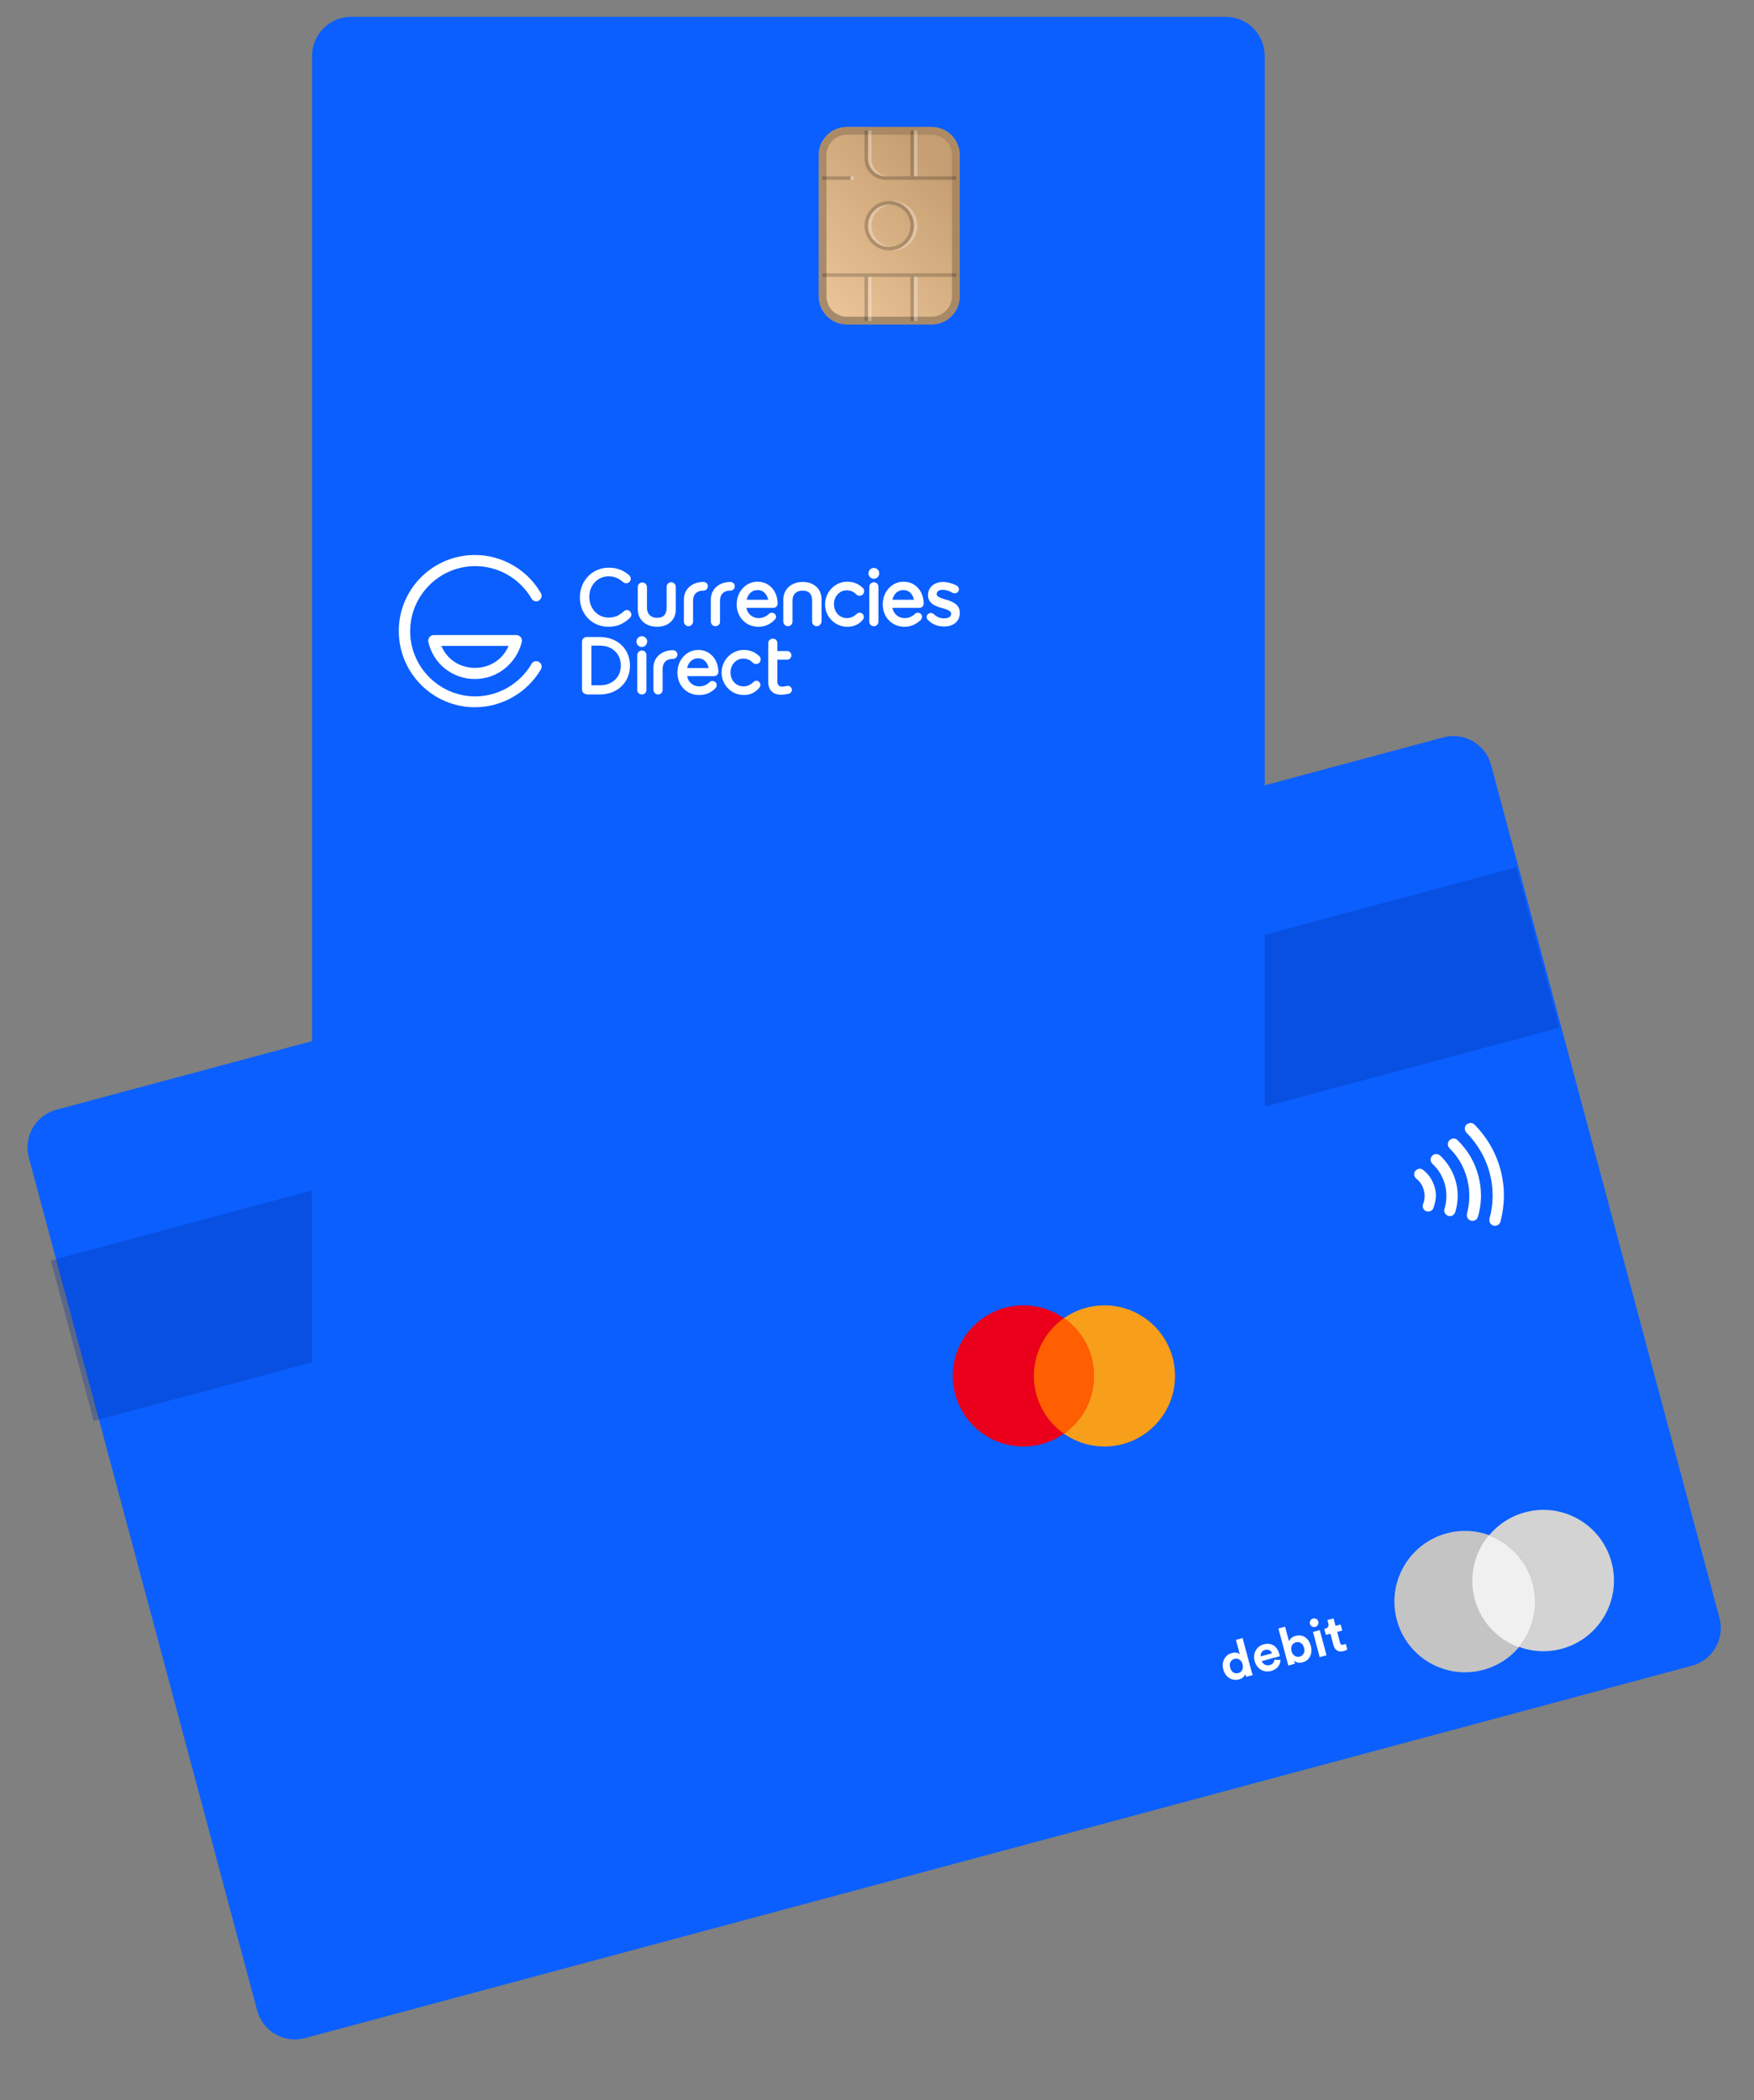 <?xml version="1.0" encoding="UTF-8" standalone="no"?>
<!DOCTYPE svg PUBLIC "-//W3C//DTD SVG 1.1//EN" "http://www.w3.org/Graphics/SVG/1.1/DTD/svg11.dtd">
<svg width="100%" height="100%" viewBox="0 0 899 1076" version="1.1" xmlns="http://www.w3.org/2000/svg" xmlns:xlink="http://www.w3.org/1999/xlink" xml:space="preserve" xmlns:serif="http://www.serif.com/" style="fill-rule:evenodd;clip-rule:evenodd;">
    <rect x="0" y="0" width="899" height="1076" fill="#808080" stroke="none"/>
    <g transform="matrix(0.376,0,0,0.645,0,0)">
        <rect id="Artboard1" x="0" y="0" width="2388" height="1668" style="fill:none;"/>
        <g id="Artboard11" serif:id="Artboard1">
            <g transform="matrix(5.316,0,0,3.102,-535.211,-237.958)">
                <g transform="matrix(0.966,-0.259,0.259,0.966,-90.481,39.665)">
                    <path d="M493.566,373.468C493.566,367.949 489.085,363.468 483.566,363.468L115.404,363.468C109.885,363.468 105.404,367.949 105.404,373.468L105.404,599.567C105.404,605.086 109.885,609.567 115.404,609.567L483.566,609.567C489.085,609.567 493.566,605.086 493.566,599.567L493.566,373.468Z" style="fill:rgb(11,95,255);"/>
                </g>
                <g>
                    <g transform="matrix(0.966,-0.259,0.259,0.966,-107.71,144.862)">
                        <circle cx="496.315" cy="481.499" r="18.095" style="fill:rgb(211,211,211);"/>
                    </g>
                    <g transform="matrix(0.966,-0.259,0.259,0.966,-109.789,139.843)">
                        <circle cx="476.214" cy="486.885" r="18.096" style="fill:rgb(196,196,196);"/>
                    </g>
                    <path d="M490.096,498.494C493.742,494.127 495.277,488.114 493.693,482.202C492.109,476.289 487.773,471.849 482.432,469.89C478.786,474.257 477.251,480.27 478.836,486.182C480.42,492.095 484.756,496.535 490.096,498.494Z" style="fill:rgb(240,240,240);fill-rule:nonzero;"/>
                    <path d="M421.545,504.498C421.603,504.717 421.666,504.934 421.733,505.15C421.798,505.358 421.857,505.524 421.91,505.651L420.245,506.097C420.209,506.032 420.163,505.932 420.108,505.796C420.062,505.659 420.019,505.516 419.979,505.367C419.898,505.661 419.724,505.937 419.456,506.196C419.197,506.453 418.849,506.64 418.412,506.757C417.949,506.881 417.503,506.911 417.074,506.848C416.643,506.777 416.247,506.63 415.888,506.407C415.535,506.174 415.225,505.873 414.958,505.504C414.688,505.127 414.487,504.694 414.356,504.204C414.23,503.732 414.186,503.271 414.224,502.821C414.272,502.368 414.391,501.956 414.582,501.587C414.771,501.208 415.03,500.881 415.359,500.606C415.697,500.328 416.093,500.128 416.547,500.006C416.827,499.931 417.074,499.893 417.289,499.892C417.513,499.888 417.71,499.906 417.88,499.944C418.049,499.983 418.191,500.039 418.304,500.112C418.423,500.173 418.517,500.242 418.584,500.318L417.597,496.634L419.314,496.174L421.545,504.498ZM416.113,503.734C416.268,504.31 416.537,504.721 416.92,504.964C417.313,505.206 417.741,505.265 418.204,505.14C418.65,505.021 418.982,504.759 419.201,504.353C419.421,503.948 419.452,503.453 419.295,502.867C419.14,502.29 418.869,501.89 418.481,501.666C418.091,501.433 417.673,501.377 417.228,501.496C416.782,501.615 416.444,501.875 416.214,502.274C415.992,502.67 415.958,503.157 416.113,503.734Z" style="fill:white;fill-rule:nonzero;"/>
                    <path d="M426.844,500.086C426.793,499.931 426.717,499.787 426.616,499.655C426.521,499.512 426.398,499.4 426.245,499.319C426.098,499.227 425.924,499.17 425.722,499.15C425.526,499.118 425.306,499.135 425.061,499.2C424.834,499.261 424.643,499.354 424.49,499.48C424.336,499.605 424.214,499.746 424.125,499.901C424.035,500.056 423.975,500.217 423.945,500.385C423.924,500.55 423.929,500.707 423.96,500.858L426.844,500.086ZM429.035,501.761C429.031,502.061 428.976,502.362 428.869,502.662C428.768,502.951 428.62,503.22 428.425,503.47C428.229,503.719 427.98,503.94 427.676,504.134C427.383,504.334 427.04,504.487 426.646,504.592C426.201,504.712 425.757,504.751 425.315,504.71C424.871,504.661 424.456,504.528 424.071,504.313C423.685,504.098 423.343,503.801 423.045,503.422C422.755,503.04 422.538,502.579 422.393,502.037C422.255,501.521 422.217,501.03 422.279,500.564C422.341,500.098 422.478,499.682 422.689,499.316C422.907,498.939 423.187,498.621 423.529,498.36C423.869,498.091 424.245,497.902 424.655,497.792C425.66,497.522 426.522,497.61 427.241,498.054C427.959,498.499 428.458,499.241 428.737,500.281C428.769,500.403 428.797,500.522 428.818,500.638C428.838,500.746 428.85,500.808 428.854,500.825L424.24,502.062C424.305,502.269 424.406,502.453 424.542,502.613C424.685,502.762 424.844,502.883 425.019,502.977C425.203,503.068 425.401,503.128 425.615,503.155C425.826,503.173 426.04,503.153 426.259,503.095C426.67,502.984 426.964,502.807 427.142,502.563C427.329,502.316 427.436,502.034 427.464,501.718L429.035,501.761Z" style="fill:white;fill-rule:nonzero;"/>
                    <path d="M431.031,503.207L428.488,493.716L430.205,493.256L431.21,497.005C431.297,496.738 431.484,496.472 431.769,496.209C432.061,495.934 432.447,495.732 432.928,495.603C433.399,495.477 433.842,495.452 434.256,495.528C434.668,495.596 435.041,495.749 435.377,495.987C435.718,496.214 436.01,496.515 436.251,496.89C436.492,497.266 436.677,497.694 436.806,498.175C436.937,498.664 436.985,499.139 436.948,499.598C436.919,500.046 436.809,500.46 436.62,500.838C436.44,501.214 436.186,501.54 435.857,501.815C435.525,502.082 435.132,502.276 434.678,502.398C434.232,502.518 433.82,502.534 433.441,502.449C433.071,502.361 432.761,502.2 432.511,501.967L432.722,502.754L431.031,503.207ZM435.066,498.655C434.907,498.061 434.629,497.653 434.232,497.431C433.842,497.199 433.424,497.142 432.978,497.262C432.76,497.32 432.561,497.416 432.381,497.548C432.21,497.678 432.071,497.842 431.964,498.039C431.864,498.225 431.801,498.443 431.775,498.694C431.748,498.945 431.775,499.219 431.854,499.516C431.932,499.804 432.044,500.05 432.193,500.254C432.341,500.458 432.506,500.62 432.688,500.74C432.879,500.857 433.082,500.934 433.298,500.97C433.52,500.994 433.74,500.978 433.958,500.919C434.404,500.8 434.738,500.542 434.959,500.145C435.19,499.746 435.225,499.249 435.066,498.655Z" style="fill:white;fill-rule:nonzero;"/>
                    <path d="M439.083,501.049L437.355,494.6L439.099,494.132L440.827,500.582L439.083,501.049ZM436.58,492.545C436.498,492.239 436.534,491.953 436.687,491.687C436.841,491.421 437.066,491.249 437.363,491.169C437.669,491.087 437.951,491.124 438.208,491.28C438.474,491.433 438.648,491.663 438.73,491.969C438.807,492.257 438.769,492.535 438.615,492.801C438.47,493.064 438.245,493.237 437.939,493.319C437.642,493.399 437.361,493.362 437.095,493.208C436.829,493.055 436.657,492.834 436.58,492.545Z" style="fill:white;fill-rule:nonzero;"/>
                    <path d="M443.143,493.049L444.441,492.701L444.856,494.248L443.558,494.595L444.282,497.296C444.356,497.576 444.47,497.756 444.623,497.837C444.782,497.906 444.989,497.907 445.242,497.839C445.347,497.811 445.451,497.779 445.553,497.742C445.656,497.705 445.727,497.672 445.766,497.643L446.152,499.085C446.083,499.141 445.97,499.209 445.813,499.288C445.665,499.365 445.464,499.438 445.211,499.506C444.582,499.674 444.037,499.633 443.576,499.382C443.115,499.131 442.801,498.69 442.632,498.061L441.828,495.059L440.661,495.372L440.246,493.825L440.574,493.737C440.915,493.646 441.138,493.483 441.244,493.248C441.356,493.003 441.374,492.736 441.296,492.448L441.054,491.543L442.627,491.121L443.143,493.049Z" style="fill:white;fill-rule:nonzero;"/>
                    <g>
                        <clipPath id="_clip1">
                            <path d="M485.184,361.306L457.218,368.8L464.712,396.766L492.678,389.273L485.184,361.306Z"/>
                        </clipPath>
                        <g clip-path="url(#_clip1)">
                            <path d="M463.857,378.542C464.323,378.886 464.726,379.34 465.041,379.817C465.357,380.295 465.608,380.883 465.772,381.495C465.936,382.107 466.012,382.742 465.978,383.313C465.944,383.884 465.822,384.479 465.59,385.01C465.317,385.738 465.638,386.589 466.367,386.862C467.096,387.135 467.946,386.814 468.219,386.085C468.556,385.245 468.719,384.452 468.834,383.485C468.949,382.517 468.803,381.62 468.569,380.746C468.334,379.872 467.925,379.045 467.429,378.241C466.956,377.525 466.308,376.855 465.597,376.296C464.996,375.802 464.098,375.949 463.604,376.549C463.109,377.15 463.256,378.048 463.857,378.542Z" style="fill:white;fill-rule:nonzero;"/>
                            <path d="M467.984,374.72C469.478,376.099 470.628,377.946 471.19,380.043C471.752,382.141 471.679,384.315 471.075,386.256C470.802,386.985 471.299,387.789 472.028,388.062C472.844,388.311 473.56,387.838 473.833,387.11C474.582,384.661 474.713,382.003 473.987,379.294C473.284,376.672 471.819,374.348 469.946,372.602C469.345,372.107 468.401,372.079 467.906,372.68C467.411,373.281 467.36,374.138 467.984,374.72Z" style="fill:white;fill-rule:nonzero;"/>
                            <path d="M472.351,370.74C474.492,372.789 476.051,375.462 476.871,378.521C477.691,381.58 477.589,384.698 476.847,387.52C476.685,388.313 477.07,389.052 477.886,389.302C478.679,389.464 479.419,389.079 479.669,388.262C480.644,384.91 480.715,381.331 479.755,377.748C478.795,374.165 476.944,371.102 474.423,368.686C473.886,368.08 472.965,368.14 472.36,368.677C471.778,369.301 471.814,370.134 472.351,370.74Z" style="fill:white;fill-rule:nonzero;"/>
                            <path d="M476.717,366.76C479.419,369.502 481.562,372.955 482.639,376.975C483.716,380.996 483.674,385.035 482.618,388.783C482.456,389.576 482.841,390.316 483.658,390.566C484.451,390.728 485.19,390.342 485.44,389.526C486.554,385.293 486.653,380.771 485.436,376.226C484.218,371.682 481.87,367.814 478.789,364.706C478.252,364.1 477.332,364.16 476.726,364.697C476.121,365.234 476.18,366.154 476.717,366.76Z" style="fill:white;fill-rule:nonzero;"/>
                        </g>
                    </g>
                    <path d="M113.713,399.488L489.51,298.794L500.516,339.869L124.719,440.564L113.713,399.488Z" style="fill:rgb(0,45,156);fill-opacity:0.3;fill-rule:nonzero;"/>
                </g>
            </g>
            <g transform="matrix(5.316,0,0,3.102,-535.211,-237.958)">
                <g transform="matrix(-3.82857e-16,1,-1,-3.82857e-16,506.001,-343.965)">
                    <path d="M813.491,91.018C813.491,85.498 809.01,81.018 803.491,81.018L434.983,81.018C429.464,81.018 424.983,85.498 424.983,91.018L424.983,315.308C424.983,320.827 429.464,325.308 434.983,325.308L803.491,325.308C809.01,325.308 813.491,320.827 813.491,315.308L813.491,91.018Z" style="fill:rgb(11,95,255);"/>
                </g>
                <path d="M222.464,257.815C211.693,257.815 202.937,249.059 202.937,238.287C202.937,227.515 211.693,218.828 222.464,218.828C229.414,218.828 235.876,222.581 239.351,228.557C239.768,229.252 239.49,230.086 238.864,230.503C238.517,230.712 238.17,230.781 237.822,230.642C237.475,230.573 237.127,230.295 236.988,230.017C234,224.874 228.51,221.677 222.534,221.677C213.361,221.677 205.856,229.183 205.856,238.356C205.856,247.53 213.361,255.036 222.534,255.036C228.441,255.036 234,251.839 236.988,246.696C237.197,246.348 237.475,246.14 237.822,246.07C238.17,246.001 238.586,246.001 238.864,246.209C239.559,246.626 239.768,247.46 239.351,248.155C235.876,254.063 229.414,257.815 222.464,257.815Z" style="fill:white;fill-rule:nonzero;"/>
                <path d="M222.465,250.588C216.697,250.588 211.763,246.696 210.512,241.067C210.443,240.65 210.512,240.233 210.79,239.886C211.068,239.538 211.485,239.33 211.902,239.33L233.097,239.33C233.514,239.33 233.931,239.538 234.209,239.886C234.487,240.233 234.556,240.65 234.487,241.067C233.097,246.627 228.233,250.588 222.465,250.588ZM213.848,242.109C215.307,245.584 218.643,247.739 222.465,247.739C226.287,247.739 229.622,245.584 231.082,242.109L213.848,242.109Z" style="fill:white;fill-rule:nonzero;"/>
                <path d="M277.216,237.067C276.594,237.067 276.042,236.514 276.042,235.892L276.042,230.227C276.042,227.602 278.114,225.736 281.016,225.736C281.776,225.736 282.191,226.289 282.191,226.842C282.191,227.394 281.776,227.947 281.016,227.947C279.358,227.947 278.391,228.914 278.391,230.503L278.391,235.892C278.391,236.514 277.838,237.067 277.216,237.067Z" style="fill:white;fill-rule:nonzero;"/>
                <path d="M284.126,237.067C283.504,237.067 282.951,236.514 282.951,235.892L282.951,230.227C282.951,227.602 285.024,225.736 287.926,225.736C288.686,225.736 289.101,226.289 289.101,226.842C289.101,227.394 288.686,227.947 287.926,227.947C286.268,227.947 285.301,228.914 285.301,230.503L285.301,235.892C285.37,236.514 284.817,237.067 284.126,237.067Z" style="fill:white;fill-rule:nonzero;"/>
                <path d="M269.407,254.547C268.785,254.547 268.233,253.995 268.233,253.373L268.233,247.707C268.233,245.082 270.306,243.217 273.208,243.217C273.968,243.217 274.382,243.769 274.382,244.322C274.382,244.875 273.968,245.427 273.208,245.427C271.549,245.427 270.582,246.395 270.582,248.053L270.582,253.442C270.582,254.064 270.029,254.547 269.407,254.547Z" style="fill:white;fill-rule:nonzero;"/>
                <path d="M256.693,237.206C252.479,237.206 249.369,233.958 249.369,229.675C249.369,225.391 252.617,222.075 256.763,222.075C259.319,222.075 260.839,223.042 261.945,223.94C262.221,224.217 262.428,224.562 262.428,224.908C262.428,225.529 261.876,226.082 261.254,226.082C260.908,226.082 260.632,225.875 260.494,225.806C259.319,224.769 258.144,224.286 256.763,224.286C253.93,224.286 251.788,226.566 251.788,229.537C251.788,232.577 253.93,234.857 256.763,234.857C258.283,234.857 259.388,234.373 260.632,233.268C260.839,233.06 261.116,232.922 261.392,232.922C262.014,232.922 262.567,233.475 262.567,234.097C262.567,234.442 262.428,234.718 262.152,234.995C260.494,236.515 258.835,237.206 256.693,237.206Z" style="fill:white;fill-rule:nonzero;"/>
                <path d="M317.913,237.206C314.804,237.206 312.247,234.65 312.247,231.472C312.247,228.293 314.804,225.668 317.913,225.668C319.502,225.668 320.746,226.152 321.921,227.257C322.059,227.395 322.266,227.672 322.266,228.086C322.266,228.708 321.783,229.261 321.092,229.261C320.815,229.261 320.539,229.192 320.331,228.984C319.71,228.362 318.95,227.879 317.775,227.879C315.978,227.879 314.527,229.399 314.527,231.402C314.527,233.475 315.978,234.995 317.844,234.995C318.742,234.995 319.571,234.65 320.401,233.89C320.677,233.613 320.953,233.613 321.092,233.613C321.713,233.613 322.197,234.097 322.197,234.719C322.197,234.995 322.059,235.271 321.852,235.479C320.884,236.653 319.571,237.206 317.913,237.206Z" style="fill:white;fill-rule:nonzero;"/>
                <path d="M342.787,237.136C341.129,237.136 339.816,236.652 338.641,235.478C338.434,235.271 338.296,234.994 338.296,234.718C338.296,234.096 338.779,233.681 339.401,233.681C339.747,233.681 340.023,233.889 340.092,233.958C340.921,234.718 341.75,235.063 342.787,235.063C343.685,235.063 344.583,234.718 344.583,233.889C344.583,233.198 343.823,232.852 342.303,232.438C340.852,232.023 338.641,231.401 338.641,229.121C338.641,227.118 340.23,225.736 342.511,225.736C343.616,225.736 344.86,226.082 345.965,226.634C346.311,226.842 346.587,227.256 346.587,227.602C346.587,228.154 346.103,228.638 345.482,228.638C345.205,228.638 345.067,228.569 344.929,228.5C344.1,228.016 343.201,227.74 342.441,227.74C341.474,227.74 340.852,228.154 340.852,228.845C340.852,229.536 341.958,229.881 343.132,230.227L343.063,230.641L343.201,230.227C344.514,230.641 346.794,231.332 346.794,233.543C346.864,235.754 345.205,237.136 342.787,237.136Z" style="fill:white;fill-rule:nonzero;"/>
                <path d="M251.097,254.478C250.475,254.478 249.922,253.926 249.922,253.304L249.922,241.006C249.922,240.384 250.475,239.831 251.097,239.831L254.483,239.831C258.974,239.831 262.221,242.871 262.221,247.155C262.221,251.438 258.974,254.547 254.483,254.547L251.097,254.547L251.097,254.478ZM254.552,252.198C257.661,252.198 259.872,250.126 259.872,247.155C259.872,244.115 257.661,242.042 254.552,242.042L252.341,242.042L252.341,252.198L254.552,252.198Z" style="fill:white;fill-rule:nonzero;"/>
                <path d="M265.262,254.548C264.571,254.548 264.087,253.995 264.087,253.373L264.087,244.46C264.087,243.839 264.64,243.286 265.262,243.286C265.953,243.286 266.436,243.839 266.436,244.46L266.436,253.373C266.436,254.064 265.953,254.548 265.262,254.548Z" style="fill:white;fill-rule:nonzero;"/>
                <path d="M291.38,254.686C288.271,254.686 285.714,252.13 285.714,248.952C285.714,245.774 288.271,243.148 291.38,243.148C292.969,243.148 294.213,243.632 295.388,244.737C295.526,244.875 295.733,245.152 295.733,245.566C295.733,246.188 295.249,246.741 294.558,246.741C294.282,246.741 294.006,246.672 293.798,246.465C293.177,245.843 292.416,245.359 291.242,245.359C289.445,245.359 287.994,246.948 287.994,248.883C287.994,250.955 289.445,252.475 291.311,252.475C292.209,252.475 293.107,252.13 293.867,251.37C294.075,251.163 294.351,251.024 294.558,251.024C295.18,251.024 295.664,251.508 295.664,252.13C295.664,252.406 295.526,252.683 295.318,252.89C294.282,254.134 292.969,254.686 291.38,254.686Z" style="fill:white;fill-rule:nonzero;"/>
                <path d="M300.984,254.617C298.911,254.617 297.667,253.443 297.667,251.301L297.667,241.421C297.667,240.73 298.22,240.246 298.911,240.246C299.533,240.246 300.016,240.799 300.016,241.421L300.016,243.424L302.504,243.424C303.126,243.424 303.609,243.908 303.609,244.53C303.609,245.152 303.126,245.635 302.504,245.635L300.016,245.635L300.016,251.232C300.016,252.13 300.431,252.544 301.329,252.544C301.675,252.544 302.02,252.475 302.228,252.406C302.435,252.337 302.573,252.337 302.711,252.337C303.264,252.337 303.748,252.821 303.748,253.373C303.748,253.788 303.471,254.133 303.057,254.341C302.435,254.479 301.537,254.617 300.984,254.617Z" style="fill:white;fill-rule:nonzero;"/>
                <path d="M265.261,242.388C264.501,242.388 263.879,241.766 263.879,241.006C263.879,240.246 264.501,239.624 265.261,239.624C266.021,239.624 266.643,240.246 266.643,241.006C266.574,241.766 266.021,242.388 265.261,242.388Z" style="fill:white;fill-rule:nonzero;"/>
                <path d="M324.753,237.068C324.062,237.068 323.578,236.515 323.578,235.893L323.578,226.981C323.578,226.359 324.131,225.806 324.753,225.806C325.444,225.806 325.928,226.359 325.928,226.981L325.928,235.893C325.928,236.515 325.444,237.068 324.753,237.068Z" style="fill:white;fill-rule:nonzero;"/>
                <path d="M324.754,224.908C323.994,224.908 323.372,224.286 323.372,223.526C323.372,222.766 323.994,222.144 324.754,222.144C325.514,222.144 326.136,222.766 326.136,223.526C326.136,224.286 325.514,224.908 324.754,224.908Z" style="fill:white;fill-rule:nonzero;"/>
                <path d="M295.112,237.206C291.933,237.206 289.584,234.719 289.584,231.472C289.584,228.224 291.933,225.668 294.904,225.668C298.29,225.668 300.087,228.501 300.087,231.264C300.087,231.886 299.603,232.37 298.981,232.37L292.071,232.37C292.417,234.166 293.868,234.995 295.181,234.995C296.217,234.995 297.046,234.65 297.876,233.89C298.083,233.682 298.359,233.613 298.567,233.613C299.188,233.613 299.672,234.097 299.672,234.65C299.672,234.926 299.534,235.271 299.257,235.479C298.083,236.653 296.77,237.206 295.112,237.206ZM297.668,230.297C297.461,229.399 296.839,227.81 294.904,227.81C293.523,227.81 292.486,228.777 292.141,230.297L297.668,230.297Z" style="fill:white;fill-rule:nonzero;"/>
                <path d="M332.561,237.206C329.383,237.206 327.033,234.719 327.033,231.472C327.033,228.224 329.383,225.668 332.354,225.668C335.739,225.668 337.536,228.501 337.536,231.264C337.536,231.886 337.052,232.37 336.43,232.37L329.521,232.37C329.866,234.166 331.317,234.995 332.63,234.995C333.667,234.995 334.496,234.65 335.325,233.89C335.532,233.682 335.809,233.613 336.016,233.613C336.638,233.613 337.121,234.097 337.121,234.65C337.121,234.926 336.983,235.202 336.776,235.479C335.463,236.653 334.219,237.206 332.561,237.206ZM335.049,230.297C334.841,229.399 334.219,227.81 332.285,227.81C330.903,227.81 329.866,228.777 329.521,230.297L335.049,230.297Z" style="fill:white;fill-rule:nonzero;"/>
                <path d="M279.911,254.686C276.732,254.686 274.383,252.199 274.383,248.952C274.383,245.705 276.732,243.148 279.703,243.148C283.089,243.148 284.886,245.981 284.886,248.744C284.886,249.366 284.402,249.85 283.78,249.85L276.87,249.85C277.216,251.646 278.667,252.475 279.98,252.475C281.016,252.475 281.845,252.13 282.675,251.37C282.882,251.163 283.158,251.094 283.365,251.094C283.987,251.094 284.471,251.577 284.471,252.13C284.471,252.406 284.333,252.752 284.126,252.959C282.882,254.203 281.569,254.686 279.911,254.686ZM282.398,247.777C282.191,246.879 281.569,245.29 279.634,245.29C278.252,245.29 277.216,246.257 276.87,247.777L282.398,247.777Z" style="fill:white;fill-rule:nonzero;"/>
                <path d="M310.106,237.067C309.415,237.067 308.931,236.514 308.931,235.892L308.931,230.503C308.931,228.845 308.102,227.947 306.513,227.947C304.854,227.947 303.887,228.914 303.887,230.503L303.887,235.892C303.887,236.583 303.334,237.067 302.712,237.067C302.09,237.067 301.538,236.514 301.538,235.892L301.538,230.227C301.538,227.602 303.611,225.736 306.513,225.736C309.415,225.736 311.349,227.532 311.349,230.227L311.349,235.892C311.28,236.514 310.727,237.067 310.106,237.067Z" style="fill:white;fill-rule:nonzero;"/>
                <path d="M269.2,237.206C266.229,237.206 264.225,235.41 264.225,232.715L264.225,227.05C264.225,226.359 264.709,225.875 265.4,225.875C266.091,225.875 266.574,226.428 266.574,227.05L266.574,232.37C266.574,233.959 267.611,234.926 269.2,234.926C270.789,234.926 271.618,234.028 271.618,232.37L271.618,226.981C271.618,226.29 272.171,225.806 272.793,225.806C273.415,225.806 273.968,226.359 273.968,226.981L273.968,232.646C274.037,235.341 272.102,237.206 269.2,237.206Z" style="fill:white;fill-rule:nonzero;"/>
                <g>
                    <path d="M317.844,159.803C313.846,159.803 310.605,156.567 310.605,152.575L310.605,116.434C310.605,112.442 313.846,109.206 317.844,109.206L339.558,109.206C343.556,109.206 346.796,112.442 346.796,116.434L346.796,152.575C346.796,156.567 343.556,159.803 339.558,159.803L317.844,159.803Z" style="fill:rgb(232,186,134);fill-rule:nonzero;"/>
                    <path d="M317.844,159.803C313.846,159.803 310.605,156.567 310.605,152.575L310.605,116.434C310.605,112.442 313.846,109.206 317.844,109.206L339.558,109.206C343.556,109.206 346.796,112.442 346.796,116.434L346.796,152.575C346.796,156.567 343.556,159.803 339.558,159.803L317.844,159.803Z" style="fill:url(#_Linear2);fill-rule:nonzero;"/>
                </g>
                <path d="M311.605,152.575L311.605,116.434C311.605,112.996 314.397,110.206 317.844,110.206L339.558,110.206C343.005,110.206 345.796,112.996 345.796,116.434L345.796,152.575C345.796,156.013 343.005,158.803 339.558,158.803L317.844,158.803C314.397,158.803 311.605,156.013 311.605,152.575Z" style="fill:none;fill-rule:nonzero;stroke:url(#_Linear3);stroke-width:2px;"/>
                <path d="M311.51,147.605L311.51,146.702L345.892,146.702L345.892,147.605L335.034,147.605L335.034,158.899L334.13,158.899L334.13,147.605L323.272,147.605L323.272,158.899L322.368,158.899L322.368,147.605L311.51,147.605Z" style="fill-opacity:0.2;fill-rule:nonzero;"/>
                <path d="M334.13,121.855L334.13,110.11L335.034,110.11L335.034,121.855L345.892,121.855L345.892,122.759L327.796,122.759C324.798,122.759 322.368,120.332 322.368,117.338L322.368,110.11L323.272,110.11L323.272,117.338C323.272,119.833 325.298,121.855 327.796,121.855L334.13,121.855Z" style="fill-opacity:0.2;fill-rule:nonzero;"/>
                <rect x="311.51" y="121.855" width="7.238" height="0.904" style="fill-opacity:0.2;fill-rule:nonzero;"/>
                <path d="M328.701,128.18C332.199,128.18 335.034,131.012 335.034,134.504C335.034,137.997 332.199,140.829 328.701,140.829C325.203,140.829 322.368,137.997 322.368,134.504C322.368,131.012 325.203,128.18 328.701,128.18ZM328.701,129.083C331.699,129.083 334.13,131.511 334.13,134.504C334.13,137.498 331.699,139.926 328.701,139.926C325.703,139.926 323.272,137.498 323.272,134.504C323.272,131.511 325.703,129.083 328.701,129.083Z" style="fill-opacity:0.2;"/>
                <rect x="323.272" y="147.605" width="0.905" height="11.294" style="fill:white;fill-opacity:0.3;fill-rule:nonzero;"/>
                <rect x="335.034" y="147.605" width="0.905" height="11.294" style="fill:white;fill-opacity:0.3;fill-rule:nonzero;"/>
                <rect x="335.034" y="110.11" width="0.905" height="11.745" style="fill:white;fill-opacity:0.3;fill-rule:nonzero;"/>
                <path d="M328.701,121.855C326.202,121.855 324.177,119.833 324.177,117.338L324.177,110.11L323.272,110.11L323.272,117.338C323.272,119.833 325.298,121.855 327.796,121.855L328.701,121.855Z" style="fill:white;fill-opacity:0.3;fill-rule:nonzero;"/>
                <rect x="318.748" y="121.855" width="0.905" height="0.904" style="fill:white;fill-opacity:0.3;fill-rule:nonzero;"/>
                <path d="M329.153,128.196C329.303,128.185 329.454,128.18 329.606,128.18C333.104,128.18 335.939,131.012 335.939,134.504C335.939,137.997 333.104,140.829 329.606,140.829C329.454,140.829 329.303,140.824 329.153,140.813C332.44,140.582 335.034,137.846 335.034,134.504C335.034,131.163 332.44,128.427 329.153,128.196Z" style="fill:white;fill-opacity:0.3;fill-rule:nonzero;"/>
                <path d="M329.153,139.907C329.004,139.919 328.853,139.926 328.701,139.926C325.703,139.926 323.272,137.498 323.272,134.504C323.272,131.511 325.703,129.083 328.701,129.083C328.853,129.083 329.004,129.09 329.153,129.102C326.367,129.332 324.177,131.663 324.177,134.504C324.177,137.346 326.367,139.677 329.153,139.907Z" style="fill:white;fill-opacity:0.3;fill-rule:nonzero;"/>
                <ellipse cx="383.892" cy="429.048" rx="18.096" ry="18.07" style="fill:rgb(247,158,27);"/>
                <ellipse cx="363.082" cy="429.048" rx="18.096" ry="18.07" style="fill:rgb(235,0,27);"/>
                <path d="M373.487,443.834C378.139,440.564 381.178,435.16 381.178,429.048C381.178,422.935 378.139,417.532 373.487,414.262C368.836,417.532 365.797,422.935 365.797,429.048C365.797,435.16 368.836,440.564 373.487,443.834Z" style="fill:rgb(255,95,0);fill-rule:nonzero;"/>
            </g>
        </g>
    </g>
    <defs>
        <linearGradient id="_Linear2" x1="0" y1="0" x2="1" y2="0" gradientUnits="userSpaceOnUse" gradientTransform="matrix(33.882,-33.703,33.703,33.882,312.189,156.866)"><stop offset="0" style="stop-color:white;stop-opacity:0.15"/><stop offset="1" style="stop-color:black;stop-opacity:0.15"/></linearGradient>
        <linearGradient id="_Linear3" x1="0" y1="0" x2="1" y2="0" gradientUnits="userSpaceOnUse" gradientTransform="matrix(36.583,-43.193,43.193,36.583,311.058,157.544)"><stop offset="0" style="stop-color:black;stop-opacity:0.3"/><stop offset="1" style="stop-color:black;stop-opacity:0.12"/></linearGradient>
    </defs>
</svg>
